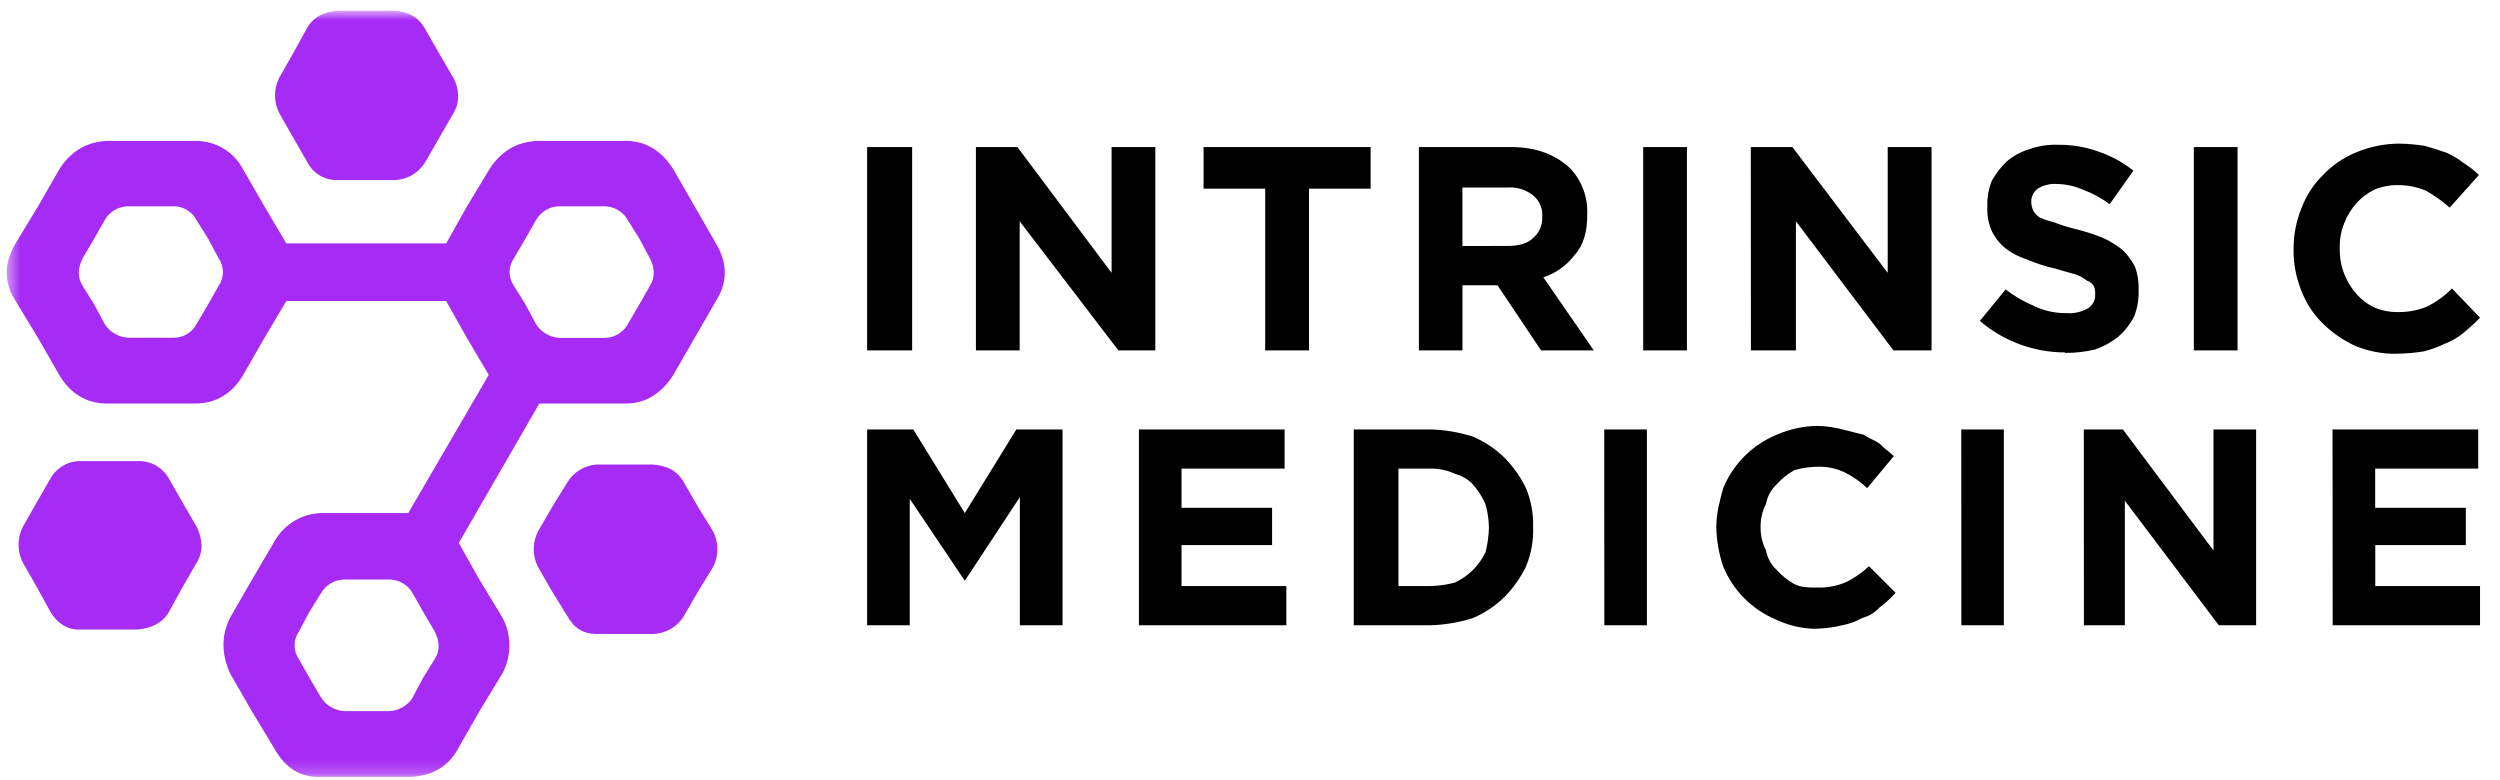 <?xml version="1.0" encoding="UTF-8"?>
<svg xmlns="http://www.w3.org/2000/svg" width="186" height="58" viewBox="0 0 186 58" fill="none">
  <mask id="mask0_1191_1530" style="mask-type:luminance" maskUnits="userSpaceOnUse" x="0" y="0" width="186" height="58">
    <path d="M185.5 0.797H0.5V57.797H185.5V0.797Z" fill="white"></path>
  </mask>
  <g mask="url(#mask0_1191_1530)">
    <path fill-rule="evenodd" clip-rule="evenodd" d="M37.39 45.963L35.676 43.139L34.135 40.395L40.124 30.023H46.544C48.085 30.023 49.197 29.244 50.053 27.965L51.68 25.141L53.314 22.309C54.167 20.938 54.092 19.563 53.314 18.191L51.688 15.365L50.061 12.535C49.205 11.236 48.093 10.485 46.552 10.485H39.956C38.417 10.563 37.302 11.249 36.446 12.535L34.737 15.365L33.196 18.108H21.303L19.677 15.365L18.05 12.535C17.706 11.908 17.198 11.385 16.58 11.024C15.962 10.663 15.258 10.477 14.543 10.485H7.955C6.414 10.563 5.301 11.249 4.448 12.535L2.822 15.365L1.11 18.191C0.332 19.563 0.254 20.938 1.11 22.309L2.822 25.134L4.448 27.965C5.226 29.249 6.414 30.023 7.955 30.023H14.543C16.084 30.023 17.282 29.244 18.05 27.965L19.677 25.134L21.303 22.395H33.196L34.737 25.141L36.363 27.888L30.374 38.171H23.956C23.244 38.182 22.546 38.377 21.931 38.738C21.316 39.099 20.805 39.614 20.447 40.231L18.738 43.146L17.111 45.97C16.424 47.345 16.509 48.714 17.111 50.088L18.738 52.915L20.447 55.745C21.225 57.114 22.33 57.888 23.956 57.8H30.542C32.099 57.717 33.282 57.114 34.052 55.745L35.676 52.907L37.388 50.081C37.724 49.447 37.899 48.739 37.899 48.022C37.899 47.304 37.724 46.597 37.388 45.963H37.39ZM46.715 24.102L47.571 22.645L48.349 21.27C48.777 20.587 48.692 19.901 48.349 19.212L47.571 17.758L46.715 16.388C46.538 16.067 46.278 15.801 45.961 15.618C45.644 15.435 45.283 15.342 44.918 15.349H41.667C41.302 15.343 40.942 15.436 40.625 15.62C40.309 15.803 40.047 16.068 39.87 16.388L39.092 17.758L38.236 19.212C38.026 19.514 37.913 19.873 37.913 20.241C37.913 20.609 38.026 20.968 38.236 21.27L39.092 22.645L39.87 24.102C40.061 24.41 40.325 24.666 40.639 24.847C40.953 25.028 41.306 25.129 41.667 25.141H44.918C45.282 25.15 45.641 25.059 45.958 24.879C46.275 24.699 46.536 24.436 46.715 24.118V24.102ZM14.629 24.102L15.485 22.645L16.263 21.27C16.473 20.968 16.586 20.609 16.586 20.241C16.586 19.873 16.473 19.514 16.263 19.212L15.485 17.758L14.629 16.388C14.46 16.061 14.2 15.788 13.881 15.604C13.562 15.42 13.197 15.331 12.829 15.349H9.579C9.213 15.343 8.853 15.436 8.537 15.619C8.221 15.802 7.96 16.068 7.784 16.388L7.006 17.758L6.15 19.212C5.81 19.901 5.724 20.587 6.15 21.27L7.006 22.645L7.784 24.102C7.976 24.407 8.241 24.66 8.554 24.838C8.867 25.017 9.219 25.116 9.579 25.126H12.829C13.195 25.145 13.559 25.059 13.879 24.878C14.197 24.696 14.458 24.427 14.629 24.102ZM30.711 51.868L31.489 50.411L32.343 49.041C32.773 48.355 32.688 47.667 32.343 46.986L31.489 45.529L30.711 44.157C30.534 43.837 30.274 43.571 29.958 43.388C29.641 43.205 29.281 43.111 28.916 43.118H25.666C25.3 43.112 24.94 43.205 24.623 43.388C24.307 43.571 24.046 43.837 23.868 44.157L23.015 45.529L22.237 46.986C22.028 47.288 21.916 47.647 21.916 48.014C21.916 48.381 22.028 48.74 22.237 49.041L23.015 50.411L23.868 51.868C24.059 52.176 24.323 52.432 24.637 52.614C24.951 52.795 25.304 52.896 25.666 52.907H28.932C29.293 52.896 29.646 52.795 29.959 52.614C30.273 52.432 30.536 52.176 30.727 51.868H30.711Z" fill="#A62BF4"></path>
    <path fill-rule="evenodd" clip-rule="evenodd" d="M33.712 5.764L32.674 3.972L31.637 2.169C31.118 1.223 30.353 0.883 29.326 0.797H25.152C24.115 0.883 23.355 1.223 22.844 2.08L21.806 3.972L20.784 5.764C20.572 6.176 20.461 6.632 20.461 7.095C20.461 7.558 20.572 8.014 20.784 8.425L21.806 10.223L22.844 12.026C23.053 12.455 23.383 12.814 23.793 13.057C24.203 13.3 24.676 13.418 25.152 13.395H29.346C29.816 13.382 30.275 13.25 30.679 13.01C31.083 12.771 31.42 12.432 31.658 12.026L32.695 10.223L33.733 8.425C34.252 7.565 34.158 6.63 33.733 5.764H33.712Z" fill="#A62BF4"></path>
    <path fill-rule="evenodd" clip-rule="evenodd" d="M14.629 39.194L13.591 37.394L12.554 35.591C12.325 35.184 11.988 34.849 11.581 34.623C11.173 34.396 10.711 34.287 10.245 34.307H6.072C5.606 34.287 5.144 34.397 4.736 34.623C4.328 34.849 3.99 35.184 3.761 35.591L2.723 37.394L1.698 39.194C1.487 39.605 1.377 40.061 1.377 40.523C1.377 40.986 1.487 41.441 1.698 41.852L2.723 43.648L3.761 45.536C4.279 46.391 5.045 46.906 6.072 46.835H10.256C11.195 46.747 12.053 46.404 12.564 45.536L13.602 43.648L14.639 41.852C15.158 40.992 15.067 40.135 14.639 39.194H14.629Z" fill="#A62BF4"></path>
    <path fill-rule="evenodd" clip-rule="evenodd" d="M53.054 39.532L51.944 37.737L50.907 35.934C50.388 34.996 49.61 34.65 48.598 34.562H44.407C43.951 34.588 43.509 34.727 43.121 34.967C42.732 35.206 42.409 35.538 42.181 35.934L41.068 37.737L40.031 39.532C39.82 39.943 39.71 40.399 39.71 40.861C39.71 41.323 39.82 41.779 40.031 42.19L41.068 43.991L42.181 45.791C42.7 46.734 43.377 47.166 44.407 47.166H48.598C49.068 47.151 49.526 47.017 49.93 46.777C50.334 46.536 50.67 46.197 50.907 45.791L51.944 43.991L53.054 42.19C53.265 41.779 53.376 41.323 53.376 40.861C53.376 40.399 53.265 39.943 53.054 39.532Z" fill="#A62BF4"></path>
    <path fill-rule="evenodd" clip-rule="evenodd" d="M64.514 10.94H67.863V26.068H64.514V10.94ZM72.608 10.94H75.696L82.703 20.299V10.94H85.956V26.068H83.206L75.864 16.46V26.068H72.608V10.94ZM94.131 14.037H89.546V10.94H101.975V14.037H97.391V26.068H94.131V14.037ZM112.153 18.297C112.994 18.297 113.641 18.126 114.069 17.704C114.284 17.521 114.456 17.292 114.572 17.034C114.688 16.777 114.747 16.497 114.743 16.213V16.128C114.766 15.829 114.718 15.528 114.6 15.251C114.483 14.975 114.301 14.731 114.069 14.54C113.527 14.109 112.843 13.899 112.153 13.951H108.804V18.305L112.153 18.297ZM105.566 10.94H112.409C114.322 10.94 115.758 11.521 116.827 12.527C117.256 12.985 117.59 13.524 117.807 14.113C118.023 14.702 118.119 15.329 118.088 15.957V16.035C118.088 17.201 117.835 18.211 117.161 18.96C116.573 19.745 115.757 20.329 114.824 20.63L118.576 26.068H114.657L111.412 21.223H108.807V26.068H105.566V10.94ZM122.253 10.94H125.508V26.068H122.253V10.94ZM130.26 10.94H133.352L140.445 20.299V10.94H143.708V26.068H140.872L133.616 16.46V26.068H130.268L130.26 10.94ZM153.629 26.221C151.309 26.215 149.068 25.384 147.302 23.877L149.219 21.536C149.886 22.046 150.615 22.468 151.389 22.792C152.119 23.135 152.919 23.307 153.725 23.295C154.276 23.344 154.828 23.226 155.31 22.956C155.495 22.852 155.646 22.698 155.746 22.511C155.847 22.324 155.891 22.113 155.877 21.901C155.895 21.704 155.868 21.504 155.795 21.32C155.69 21.117 155.509 20.964 155.293 20.895C155.02 20.678 154.71 20.51 154.38 20.399C154.046 20.314 153.461 20.149 152.891 19.978C152.168 19.816 151.46 19.587 150.778 19.292C150.204 19.115 149.668 18.834 149.193 18.465C148.773 18.122 148.431 17.691 148.196 17.201C147.942 16.625 147.827 15.997 147.857 15.368V15.282C147.844 14.651 147.959 14.025 148.196 13.441C148.49 12.919 148.857 12.442 149.286 12.024C149.771 11.607 150.338 11.296 150.949 11.111C151.645 10.86 152.381 10.745 153.119 10.772C154.141 10.761 155.157 10.931 156.118 11.275C157.063 11.593 157.945 12.075 158.723 12.699L156.96 15.192C156.349 14.736 155.676 14.371 154.961 14.108C154.356 13.842 153.705 13.7 153.045 13.69C152.546 13.65 152.046 13.768 151.619 14.029C151.462 14.141 151.335 14.29 151.249 14.463C151.161 14.636 151.12 14.828 151.124 15.021C151.127 15.255 151.183 15.486 151.289 15.695C151.411 15.902 151.584 16.075 151.791 16.199C152.115 16.338 152.451 16.449 152.795 16.53C153.312 16.732 153.841 16.899 154.38 17.03C155.088 17.202 155.782 17.425 156.456 17.697C156.99 17.938 157.491 18.248 157.945 18.618C158.317 18.983 158.624 19.407 158.856 19.874C159.046 20.41 159.133 20.976 159.113 21.544V21.629C159.132 22.286 159.017 22.94 158.779 23.552C158.486 24.117 158.09 24.623 157.614 25.044C157.093 25.459 156.505 25.783 155.877 26.001C155.145 26.177 154.395 26.262 153.643 26.255L153.629 26.221ZM163.222 10.94H166.474V26.068H163.222V10.94ZM178.315 26.322C177.258 26.337 176.208 26.136 175.229 25.733C174.334 25.32 173.515 24.755 172.811 24.063C172.116 23.377 171.576 22.55 171.225 21.637C170.827 20.655 170.627 19.603 170.642 18.543C170.634 17.483 170.84 16.432 171.244 15.453C171.593 14.538 172.134 13.709 172.829 13.023C173.512 12.305 174.336 11.738 175.248 11.357C176.278 10.919 177.383 10.691 178.5 10.686C179.143 10.697 179.783 10.753 180.417 10.854C181.005 11.018 181.512 11.186 182.002 11.357C182.45 11.553 182.872 11.803 183.256 12.102C183.679 12.366 184.072 12.672 184.432 13.016L182.259 15.446C181.718 14.97 181.13 14.55 180.503 14.194C179.845 13.914 179.134 13.77 178.419 13.772C177.817 13.762 177.219 13.876 176.663 14.108C176.156 14.349 175.703 14.689 175.327 15.107C174.937 15.546 174.628 16.05 174.415 16.597C174.176 17.181 174.062 17.808 174.08 18.439V18.547C174.07 19.177 174.184 19.802 174.415 20.388C174.63 20.935 174.938 21.439 175.327 21.879C175.697 22.303 176.152 22.645 176.663 22.882C177.218 23.115 177.816 23.23 178.419 23.217C179.163 23.23 179.902 23.088 180.589 22.8C181.272 22.459 181.893 22.007 182.427 21.462L184.514 23.638C184.144 24.02 183.752 24.381 183.342 24.719C182.92 25.079 182.441 25.364 181.925 25.561C181.414 25.804 180.882 25.999 180.335 26.143C179.674 26.25 179.004 26.307 178.334 26.314L178.315 26.322Z" fill="black"></path>
    <path fill-rule="evenodd" clip-rule="evenodd" d="M64.514 31.951H67.951L71.782 38.174L75.615 31.951H79.053V46.518H75.878V36.984L71.782 43.207L67.686 37.115V46.518H64.514V31.951ZM84.736 31.951H95.575V34.863H87.906V37.78H94.644V40.555H87.906V43.601H95.703V46.518H84.736V31.951ZM106.403 43.601C107.027 43.59 107.648 43.504 108.251 43.343C108.741 43.111 109.188 42.798 109.576 42.418C109.962 42.032 110.28 41.585 110.52 41.094C110.677 40.486 110.763 39.861 110.777 39.233C110.764 38.65 110.678 38.071 110.52 37.509C110.286 36.98 109.975 36.49 109.596 36.053C109.238 35.669 108.778 35.395 108.272 35.262C107.693 34.99 107.062 34.854 106.424 34.863H104.044V43.601H106.403ZM100.718 31.951H106.403C107.481 31.975 108.549 32.154 109.576 32.482C110.46 32.856 111.266 33.395 111.95 34.069C112.597 34.729 113.132 35.49 113.535 36.321C113.916 37.243 114.097 38.236 114.065 39.233C114.098 40.231 113.916 41.225 113.535 42.148C113.132 42.978 112.596 43.738 111.95 44.398C111.266 45.073 110.461 45.612 109.576 45.987C108.548 46.314 107.48 46.493 106.403 46.518H100.718V31.951ZM119.355 31.951H122.529V46.518H119.362L119.355 31.951ZM135.079 46.784C134.076 46.77 133.086 46.541 132.177 46.114C131.287 45.749 130.476 45.21 129.795 44.529C129.113 43.849 128.574 43.039 128.207 42.148C127.887 41.209 127.714 40.225 127.693 39.233C127.693 38.174 127.95 37.254 128.207 36.321C128.574 35.429 129.113 34.619 129.795 33.937C130.476 33.256 131.286 32.716 132.177 32.35C133.135 31.926 134.17 31.701 135.218 31.688C135.842 31.702 136.463 31.789 137.068 31.946C137.583 32.085 138.125 32.203 138.658 32.345C139.052 32.616 139.445 32.737 139.841 33.005C140.237 33.404 140.636 33.664 140.899 33.935L138.918 36.316C138.41 35.831 137.83 35.429 137.199 35.123C136.579 34.837 135.901 34.7 135.218 34.724C134.635 34.733 134.057 34.82 133.496 34.981C133.004 35.26 132.56 35.617 132.182 36.038C131.768 36.425 131.489 36.935 131.388 37.494C131.115 38.027 130.978 38.619 130.988 39.218C130.978 39.816 131.115 40.407 131.388 40.939C131.488 41.499 131.767 42.011 132.182 42.398C132.56 42.819 133.004 43.177 133.496 43.457C134.027 43.715 134.555 43.715 135.218 43.715C135.944 43.734 136.666 43.598 137.336 43.315C137.966 43.01 138.545 42.608 139.052 42.124L141.032 44.104C140.673 44.503 140.277 44.867 139.849 45.191C139.493 45.575 139.037 45.851 138.532 45.987C138.077 46.24 137.586 46.419 137.076 46.518C136.425 46.675 135.761 46.761 135.092 46.776L135.079 46.784ZM145.918 31.951H149.087V46.518H145.925L145.918 31.951ZM155.035 31.951H157.942L164.683 40.955V31.951H167.856V46.518H165.077L158.089 37.254V46.518H155.043L155.035 31.951ZM173.541 31.951H184.38V34.863H176.713V37.78H183.457V40.555H176.721V43.601H184.514V46.518H173.551L173.541 31.951Z" fill="black"></path>
  </g>
</svg>
